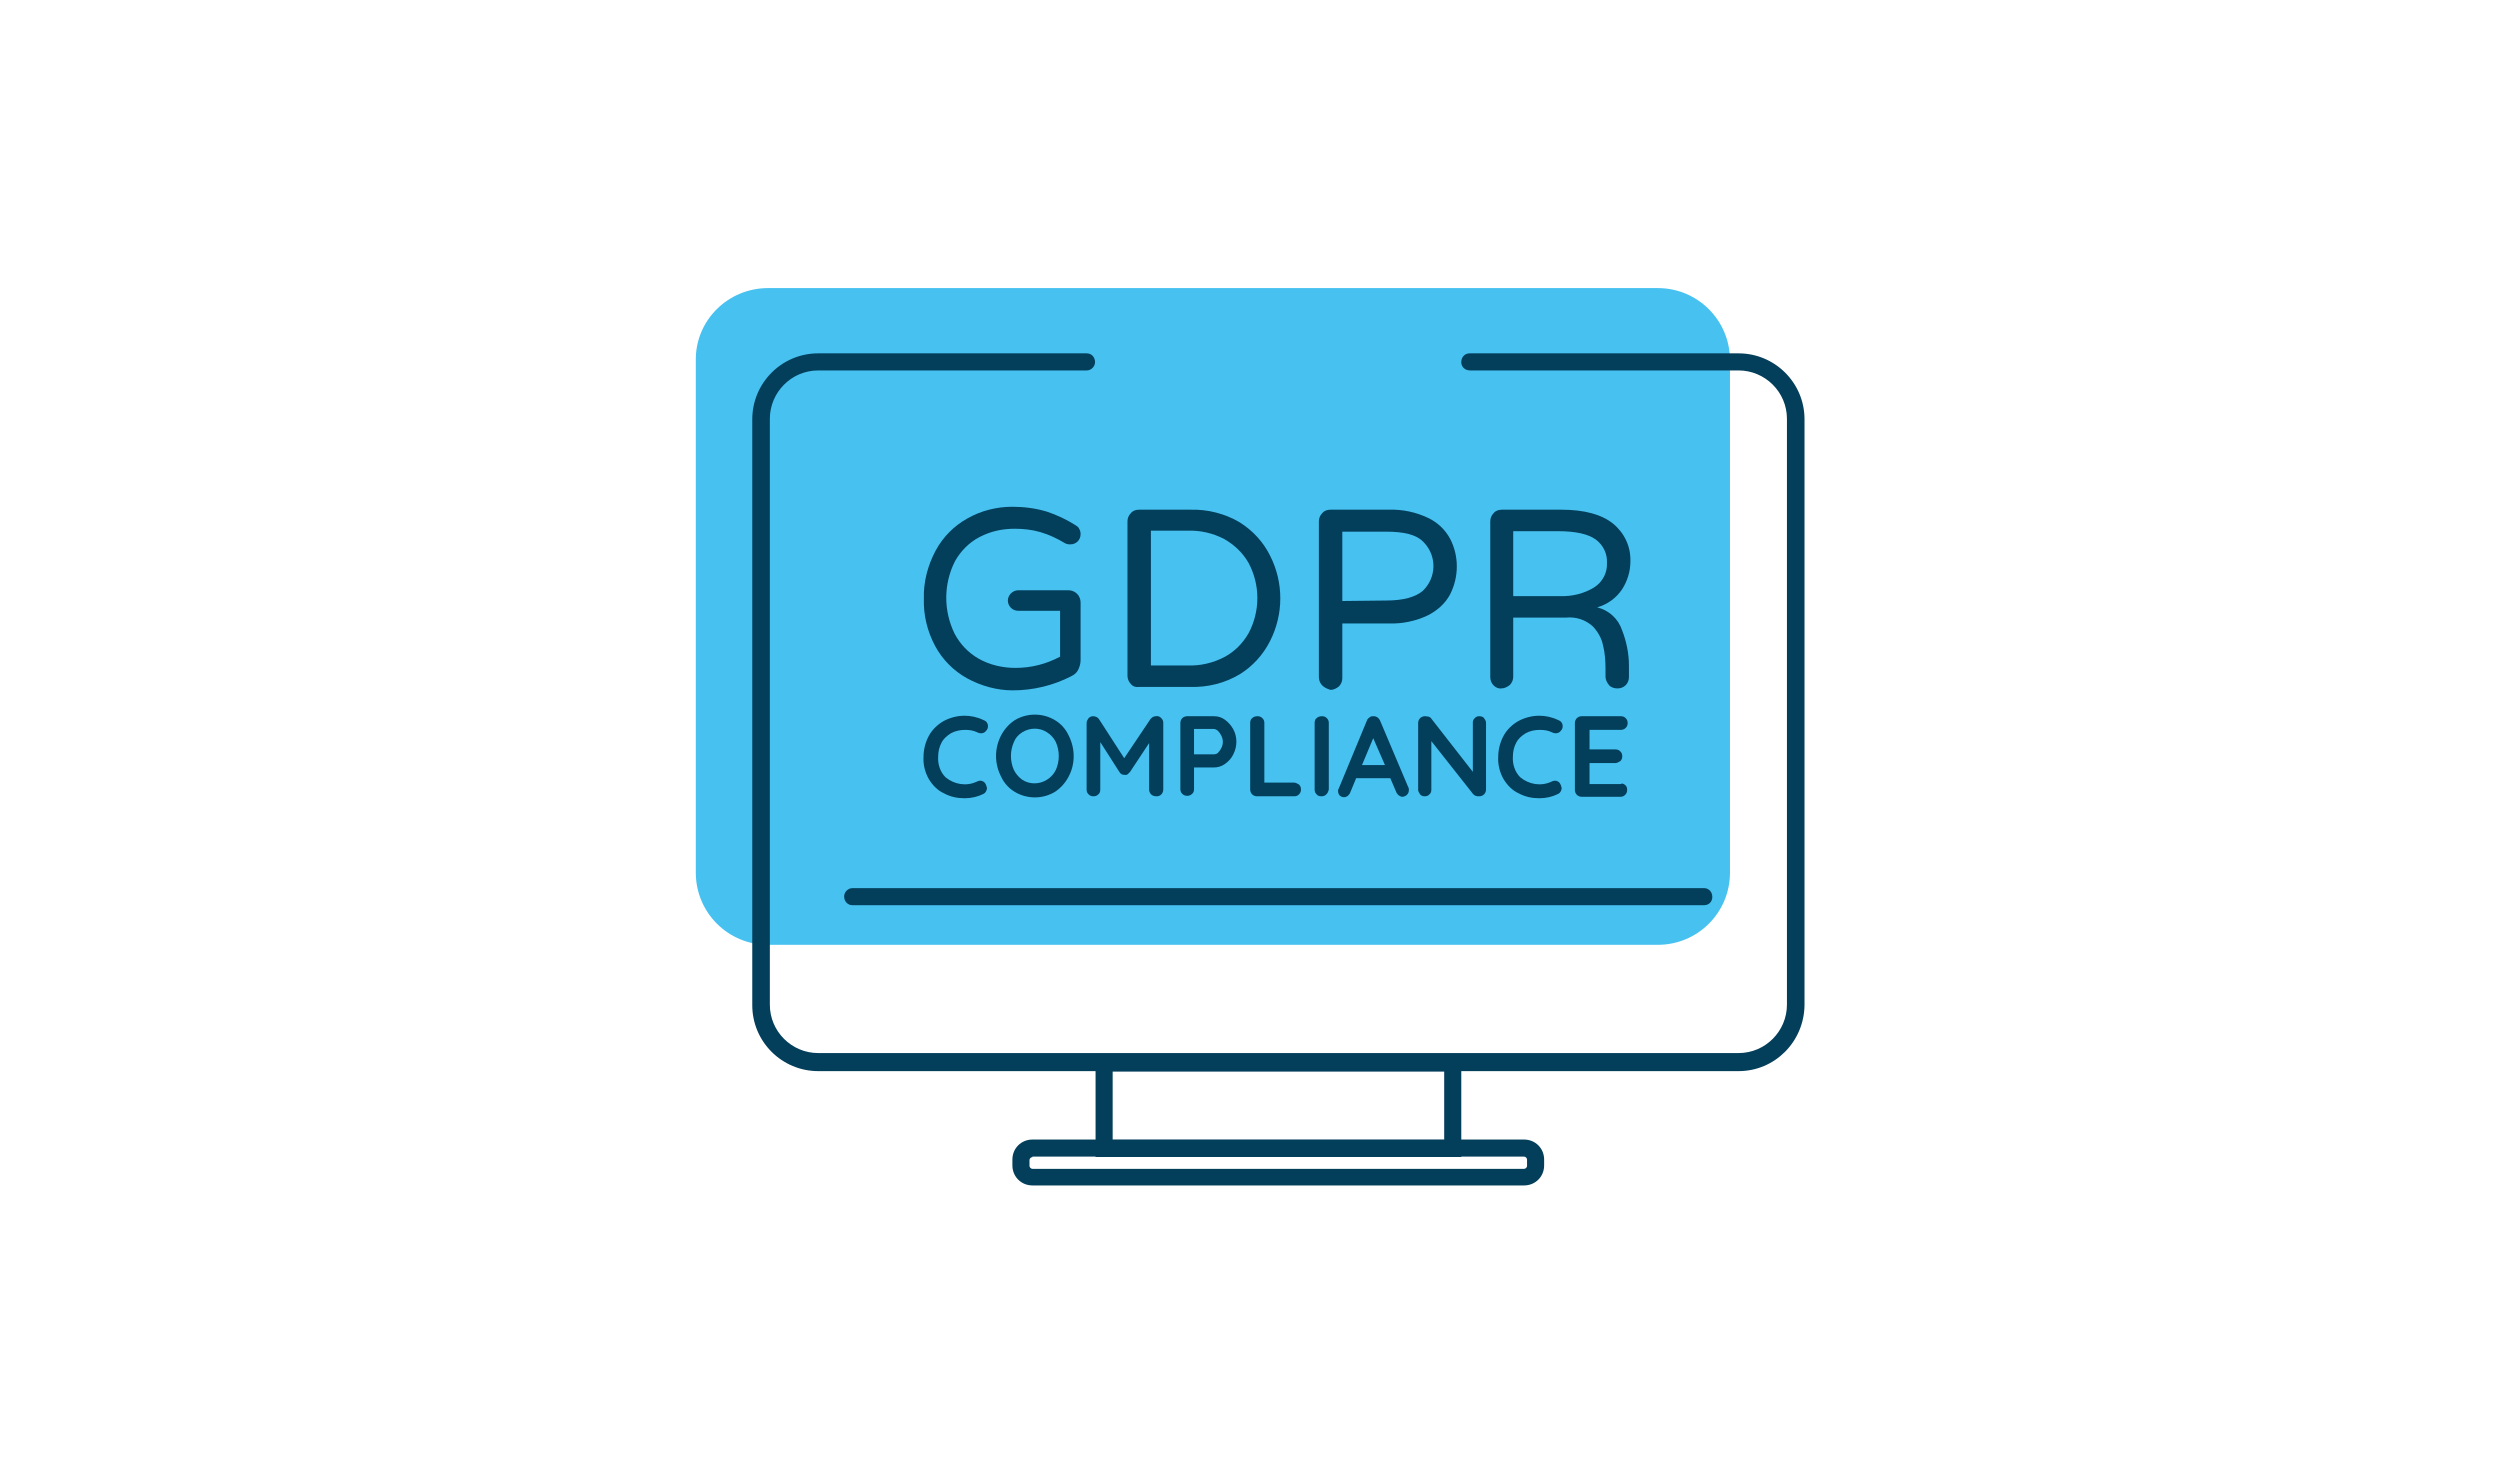 <?xml version="1.0" encoding="utf-8"?>
<!-- Generator: Adobe Illustrator 23.0.4, SVG Export Plug-In . SVG Version: 6.00 Build 0)  -->
<svg version="1.1" id="Livello_1" xmlns="http://www.w3.org/2000/svg" xmlns:xlink="http://www.w3.org/1999/xlink" x="0px" y="0px"
	 viewBox="0 0 512 302" style="enable-background:new 0 0 512 302;" xml:space="preserve">
<style type="text/css">
	.st0{fill:#47C1F0;}
	.st1{fill:#033E5B;}
</style>
<g id="Group_79" transform="translate(-845 -1217)">
	<path id="Rectangle_156" class="st0" d="M1002.3,1276h182.2c8.2,0,14.8,6.6,14.8,14.8v104.9c0,8.2-6.6,14.8-14.8,14.8h-182.2
		c-8.2,0-14.8-6.6-14.8-14.8v-104.9C987.4,1282.6,994.1,1276,1002.3,1276z"/>
	<g id="Group_77" transform="translate(852.865 1226.067)">
		<g id="Group_76">
			<g id="Group_71">
				<path id="Path_411" class="st1" d="M348.2,210.3H159.7c-7.4,0-13.5-6-13.5-13.5v-120c0-7.4,6-13.5,13.5-13.5h55
					c1,0,1.7,0.8,1.7,1.8c0,0.9-0.8,1.7-1.7,1.7h-55c-5.5,0-9.9,4.5-9.9,9.9v120c0,5.5,4.5,9.9,9.9,9.9h188.5c5.5,0,9.9-4.5,9.9-9.9
					v-120c0-5.5-4.5-9.9-9.9-9.9h-55c-1,0-1.8-0.7-1.8-1.7c0-1,0.7-1.8,1.7-1.8c0,0,0.1,0,0.1,0h55c7.4,0,13.5,6,13.5,13.5v120
					C361.6,204.3,355.6,210.3,348.2,210.3z"/>
			</g>
			<g id="Group_72" transform="translate(47.307 96.584)">
				<path id="Path_412" class="st1" d="M244.1,131.3h-74.9v-21.1h74.9V131.3z M172.7,127.8h67.9v-14h-67.9L172.7,127.8z"/>
			</g>
			<g id="Group_73" transform="translate(35.874 108.411)">
				<path id="Path_413" class="st1" d="M268.4,125.3H167.7c-2.3,0-4.1-1.8-4.1-4.1V120c0-2.3,1.8-4.1,4.1-4.1h100.7
					c2.3,0,4.1,1.8,4.1,4.1v1.2C272.5,123.5,270.7,125.3,268.4,125.3z M167.7,119.5c-0.3,0-0.6,0.3-0.6,0.6v1.2
					c0,0.3,0.3,0.6,0.6,0.6h100.7c0.3,0,0.6-0.3,0.6-0.6V120c0-0.3-0.3-0.6-0.6-0.6H167.7z"/>
			</g>
			<g id="Group_74" transform="translate(12.615 73.719)">
				<path id="Path_414" class="st1" d="M328.5,102.6H154.1c-1,0-1.7-0.8-1.7-1.8c0-0.9,0.8-1.7,1.7-1.7h174.4c1,0,1.7,0.8,1.7,1.8
					C330.2,101.9,329.5,102.6,328.5,102.6z"/>
			</g>
			<g id="Group_75" transform="translate(23.641 21.119)">
				<path id="Path_415" class="st1" d="M166.5,108.7c-2.7-1.5-5-3.8-6.5-6.6c-1.6-3-2.4-6.3-2.3-9.7c-0.1-3.4,0.8-6.8,2.4-9.8
					c1.5-2.8,3.8-5.1,6.5-6.6c2.8-1.6,6-2.4,9.2-2.4c2.4,0,4.8,0.3,7.1,1c2.1,0.7,4,1.6,5.9,2.8c0.3,0.2,0.6,0.4,0.7,0.7
					c0.2,0.3,0.3,0.7,0.3,1.1c0,1.2-0.9,2.1-2.1,2.1c0,0-0.1,0-0.1,0c-0.4,0-0.8-0.1-1.1-0.3c-1.5-0.9-3.2-1.7-4.9-2.2
					c-1.7-0.5-3.5-0.7-5.3-0.7c-2.5,0-4.9,0.5-7.2,1.7c-2.1,1.1-3.8,2.8-5,4.9c-2.4,4.7-2.4,10.2-0.1,14.9c1.1,2.1,2.8,3.9,4.9,5.1
					c2.3,1.3,4.9,1.9,7.6,1.9c3.2,0,6.3-0.8,9.1-2.3v-9.4h-8.6c-1.2,0-2.1-1-2.1-2.1s1-2.1,2.1-2.1h10.3c1.4,0,2.5,1.1,2.5,2.5
					c0,0,0,0,0,0v11.8c0,0.7-0.2,1.4-0.5,2c-0.3,0.6-0.8,1-1.4,1.3c-3.7,1.9-7.8,2.9-12,2.9C172.7,111.2,169.4,110.3,166.5,108.7z"
					/>
				<path id="Path_416" class="st1" d="M200.1,109.9c-0.4-0.4-0.7-1-0.7-1.7V76.6c0-0.6,0.2-1.2,0.7-1.7c0.4-0.5,1-0.7,1.7-0.7h10.5
					c3.5-0.1,7.1,0.8,10.1,2.6c2.7,1.7,4.8,4,6.2,6.8c2.8,5.5,2.8,12,0,17.5c-1.4,2.8-3.6,5.2-6.2,6.8c-3,1.8-6.5,2.7-10.1,2.6
					h-10.5C201.1,110.6,200.5,110.4,200.1,109.9z M211.7,106.1c2.6,0.1,5.2-0.5,7.5-1.7c2.1-1.1,3.8-2.8,5-4.9
					c2.4-4.5,2.4-9.9,0-14.4c-1.2-2.1-2.9-3.7-5-4.9c-2.3-1.2-4.9-1.8-7.5-1.7h-7.5v27.6H211.7z"/>
				<path id="Path_417" class="st1" d="M239.3,110.2c-0.4-0.4-0.7-1-0.7-1.7V76.6c0-0.6,0.2-1.2,0.7-1.7c0.4-0.5,1-0.7,1.7-0.7h11.9
					c2.8-0.1,5.6,0.5,8.1,1.7c1.9,0.9,3.5,2.4,4.5,4.3c1.8,3.5,1.8,7.7,0,11.3c-1,1.9-2.6,3.3-4.5,4.3c-2.5,1.2-5.3,1.8-8.1,1.7
					h-9.5v11.2c0,0.6-0.2,1.2-0.7,1.7c-0.5,0.4-1.1,0.7-1.7,0.7C240.3,110.9,239.7,110.6,239.3,110.2z M252.4,92.8
					c3.5,0,6-0.7,7.5-2c2.8-2.7,2.9-7.1,0.2-9.9c-0.1-0.1-0.2-0.2-0.2-0.2c-1.4-1.4-3.9-2-7.5-2h-9v14.2L252.4,92.8z"/>
				<path id="Path_418" class="st1" d="M274.4,110.2c-0.4-0.4-0.7-1-0.7-1.7V76.6c0-0.6,0.2-1.2,0.7-1.7c0.4-0.5,1-0.7,1.7-0.7h12.2
					c4.7,0,8.3,1,10.6,2.9c2.3,1.9,3.6,4.7,3.5,7.7c0,2-0.6,4-1.7,5.7c-1.2,1.8-3,3.1-5.1,3.7c2.4,0.6,4.3,2.3,5.1,4.7
					c0.9,2.3,1.4,4.8,1.4,7.2v2.4c0,1.3-1,2.3-2.3,2.3c0,0,0,0-0.1,0c-0.6,0-1.3-0.2-1.7-0.7c-0.4-0.5-0.7-1.1-0.7-1.7v-1.6
					c0-1.6-0.1-3.2-0.5-4.8c-0.3-1.5-1.1-2.9-2.2-4c-1.5-1.3-3.4-1.9-5.4-1.7h-10.8v12.1c0,0.6-0.2,1.2-0.7,1.7
					c-0.5,0.4-1.1,0.7-1.7,0.7C275.4,110.9,274.8,110.6,274.4,110.2z M287.9,91.9c2.5,0.1,5-0.5,7.1-1.8c1.7-1.1,2.7-3,2.6-5
					c0.1-1.9-0.8-3.7-2.3-4.8c-1.5-1.1-4.1-1.7-7.7-1.7h-9.2v13.3L287.9,91.9z"/>
			</g>
		</g>
	</g>
	<g id="Group_78" transform="translate(876.538 1275.881)">
		<path id="Path_419" class="st1" d="M170.8,89.8c0,0.4-0.1,0.7-0.4,1c-0.2,0.3-0.6,0.5-1,0.5c-0.3,0-0.6-0.1-0.8-0.2
			c-0.8-0.4-1.6-0.5-2.5-0.5c-1,0-2,0.2-2.9,0.7c-0.8,0.5-1.5,1.1-1.9,1.9c-0.5,0.9-0.7,1.9-0.7,2.9c-0.1,1.5,0.4,3.1,1.5,4.2
			c1.8,1.5,4.3,1.9,6.4,0.9c0.2-0.1,0.5-0.2,0.7-0.2c0.4,0,0.8,0.2,1,0.5c0.2,0.3,0.3,0.6,0.4,1c0,0.2-0.1,0.5-0.2,0.7
			c-0.1,0.2-0.3,0.4-0.5,0.5c-1.2,0.6-2.5,0.9-3.9,0.9c-1.5,0-2.9-0.3-4.2-1c-1.3-0.6-2.3-1.6-3.1-2.9c-0.8-1.4-1.2-3-1.1-4.6
			c0-1.5,0.4-3,1.1-4.3c0.7-1.3,1.8-2.3,3-3c1.3-0.7,2.8-1.1,4.3-1.1c1.3,0,2.7,0.3,3.9,0.9C170.5,88.8,170.8,89.3,170.8,89.8z"/>
		<path id="Path_420" class="st1" d="M187.3,100.2c-0.7,1.3-1.6,2.3-2.8,3.1c-2.5,1.5-5.7,1.5-8.2,0c-1.2-0.7-2.2-1.8-2.8-3.1
			c-1.4-2.7-1.4-5.8,0-8.5c0.7-1.3,1.6-2.3,2.8-3.1c2.5-1.5,5.7-1.5,8.2,0c1.2,0.7,2.2,1.8,2.8,3.1
			C188.7,94.4,188.7,97.6,187.3,100.2z M184.7,93.1c-0.4-0.8-1-1.5-1.8-2c-1.5-1-3.5-1-5.1,0c-0.8,0.5-1.4,1.2-1.7,2
			c-0.8,1.8-0.8,3.9,0,5.7c0.4,0.8,1,1.5,1.7,2c1.5,1,3.5,1,5.1,0c0.8-0.5,1.4-1.2,1.8-2C185.5,97,185.5,94.9,184.7,93.1L184.7,93.1
			z"/>
		<path id="Path_421" class="st1" d="M206.3,88.2c0.3,0.3,0.4,0.6,0.4,1v13.6c0,0.8-0.6,1.4-1.3,1.4c0,0-0.1,0-0.1,0
			c-0.4,0-0.8-0.1-1.1-0.4c-0.3-0.3-0.4-0.7-0.4-1v-9.5l-3.9,5.9c-0.2,0.2-0.3,0.3-0.5,0.5c-0.2,0.1-0.4,0.2-0.6,0.1
			c-0.2,0-0.4,0-0.6-0.1c-0.2-0.1-0.4-0.3-0.5-0.5l-3.9-6.1v9.7c0,0.4-0.1,0.8-0.4,1c-0.3,0.3-0.6,0.4-1,0.4c-0.4,0-0.7-0.1-1-0.4
			c-0.3-0.3-0.4-0.6-0.4-1V89.2c0-0.4,0.2-0.7,0.4-1c0.3-0.3,0.6-0.4,1-0.4c0.2,0,0.5,0.1,0.7,0.2c0.2,0.1,0.4,0.3,0.5,0.5l5.1,7.9
			l5.3-7.9c0.1-0.2,0.3-0.3,0.5-0.5c0.2-0.1,0.4-0.2,0.6-0.2C205.7,87.7,206,87.9,206.3,88.2z"/>
		<path id="Path_422" class="st1" d="M219.3,88.5c0.7,0.5,1.3,1.2,1.7,1.9c0.9,1.6,0.9,3.6,0,5.3c-0.4,0.8-1,1.4-1.7,1.9
			c-0.7,0.5-1.5,0.7-2.3,0.7H213v4.4c0,0.4-0.1,0.8-0.4,1c-0.3,0.3-0.6,0.4-1,0.4c-0.4,0-0.7-0.1-1-0.4c-0.3-0.3-0.4-0.6-0.4-1V89.2
			c0-0.8,0.6-1.4,1.4-1.4c0,0,0,0,0.1,0h5.3C217.9,87.8,218.6,88,219.3,88.5z M217.9,95.3c0.3-0.3,0.5-0.6,0.7-1
			c0.4-0.8,0.4-1.7,0-2.5c-0.2-0.4-0.4-0.7-0.7-1c-0.2-0.2-0.6-0.4-0.9-0.4H213v5.2h4.1C217.4,95.6,217.7,95.5,217.9,95.3
			L217.9,95.3z"/>
		<path id="Path_423" class="st1" d="M234.5,101.8c0.3,0.3,0.4,0.6,0.4,1c0,0.4-0.1,0.7-0.4,1c-0.3,0.3-0.6,0.4-1,0.4h-7.6
			c-0.8,0-1.4-0.6-1.4-1.4c0,0,0,0,0-0.1V89.2c0-0.4,0.1-0.8,0.4-1c0.3-0.3,0.7-0.4,1.1-0.4c0.4,0,0.7,0.1,1,0.4
			c0.3,0.3,0.4,0.6,0.4,1v12.2h6.1C233.8,101.4,234.2,101.6,234.5,101.8z"/>
		<path id="Path_424" class="st1" d="M240.1,103.8c-0.3,0.3-0.6,0.4-1,0.4c-0.4,0-0.8-0.1-1-0.4c-0.3-0.3-0.4-0.6-0.4-1V89.2
			c0-0.4,0.1-0.8,0.4-1c0.3-0.3,0.7-0.4,1.1-0.4c0.4,0,0.7,0.1,1,0.4c0.3,0.3,0.4,0.6,0.4,1v13.6
			C240.5,103.2,240.4,103.5,240.1,103.8z"/>
		<path id="Path_425" class="st1" d="M257,102.9c0,0.4-0.1,0.7-0.4,1c-0.2,0.2-0.6,0.4-0.9,0.4c-0.3,0-0.5-0.1-0.8-0.3
			c-0.2-0.2-0.4-0.4-0.5-0.7l-1.2-2.8h-7l-1.2,2.9c-0.1,0.3-0.3,0.5-0.5,0.7c-0.5,0.4-1.2,0.4-1.7-0.1c-0.2-0.2-0.3-0.6-0.3-0.9
			c0-0.2,0-0.3,0.1-0.4l5.8-14c0.1-0.3,0.3-0.5,0.6-0.7c0.2-0.2,0.5-0.2,0.8-0.2c0.6,0,1.1,0.4,1.3,0.9l5.8,13.7
			C257,102.5,257,102.7,257,102.9z M247.4,97.8h4.7l-2.4-5.5L247.4,97.8z"/>
		<path id="Path_426" class="st1" d="M272.4,88.2c0.2,0.3,0.4,0.6,0.4,0.9v13.7c0,0.8-0.6,1.4-1.4,1.4c0,0,0,0-0.1,0
			c-0.2,0-0.4,0-0.6-0.1c-0.2,0-0.3-0.2-0.5-0.3l-8.6-10.9v10c0,0.3-0.1,0.7-0.4,0.9c-0.2,0.3-0.6,0.4-1,0.4c-0.3,0-0.7-0.1-0.9-0.4
			c-0.2-0.3-0.4-0.6-0.4-0.9V89.2c0-0.8,0.6-1.4,1.4-1.4c0,0,0,0,0.1,0c0.2,0,0.5,0.1,0.7,0.1c0.2,0.1,0.4,0.2,0.5,0.4l8.5,10.9
			V89.1c0-0.3,0.1-0.7,0.4-0.9c0.2-0.3,0.6-0.4,0.9-0.4C271.8,87.8,272.2,87.9,272.4,88.2z"/>
		<path id="Path_427" class="st1" d="M288.5,89.8c0,0.4-0.1,0.7-0.4,1c-0.2,0.3-0.6,0.5-1,0.5c-0.3,0-0.6-0.1-0.8-0.2
			c-0.8-0.4-1.6-0.5-2.5-0.5c-1,0-2,0.2-2.9,0.7c-0.8,0.5-1.5,1.1-1.9,1.9c-0.5,0.9-0.7,1.9-0.7,2.9c-0.1,1.5,0.4,3.1,1.5,4.2
			c1.8,1.5,4.3,1.9,6.4,0.9c0.2-0.1,0.5-0.2,0.7-0.2c0.4,0,0.8,0.2,1,0.5c0.2,0.3,0.3,0.6,0.4,1c0,0.2-0.1,0.5-0.2,0.7
			c-0.1,0.2-0.3,0.4-0.5,0.5c-1.2,0.6-2.5,0.9-3.9,0.9c-1.5,0-2.9-0.3-4.2-1c-1.3-0.6-2.3-1.6-3.1-2.9c-0.8-1.4-1.2-3-1.1-4.6
			c0-1.5,0.4-3,1.1-4.3c0.7-1.3,1.8-2.3,3-3c1.3-0.7,2.8-1.1,4.3-1.1c1.3,0,2.7,0.3,3.9,0.9C288.2,88.8,288.5,89.3,288.5,89.8z"/>
		<path id="Path_428" class="st1" d="M301.3,101.9c0.3,0.2,0.4,0.6,0.4,1c0,0.4-0.1,0.7-0.4,1c-0.3,0.3-0.6,0.4-1,0.4h-7.9
			c-0.8,0-1.4-0.6-1.4-1.4c0,0,0,0,0-0.1V89.2c0-0.8,0.6-1.4,1.4-1.4c0,0,0,0,0.1,0h7.9c0.4,0,0.7,0.1,1,0.4c0.3,0.3,0.4,0.6,0.4,1
			c0,0.4-0.1,0.7-0.4,1c-0.3,0.3-0.7,0.4-1,0.4h-6.4v4h5.3c0.4,0,0.7,0.1,1,0.4c0.3,0.3,0.4,0.6,0.4,1c0,0.4-0.1,0.7-0.4,1
			c-0.3,0.2-0.7,0.4-1,0.4h-5.3v4.3h6.4C300.6,101.5,301,101.6,301.3,101.9z"/>
	</g>
</g>
</svg>
